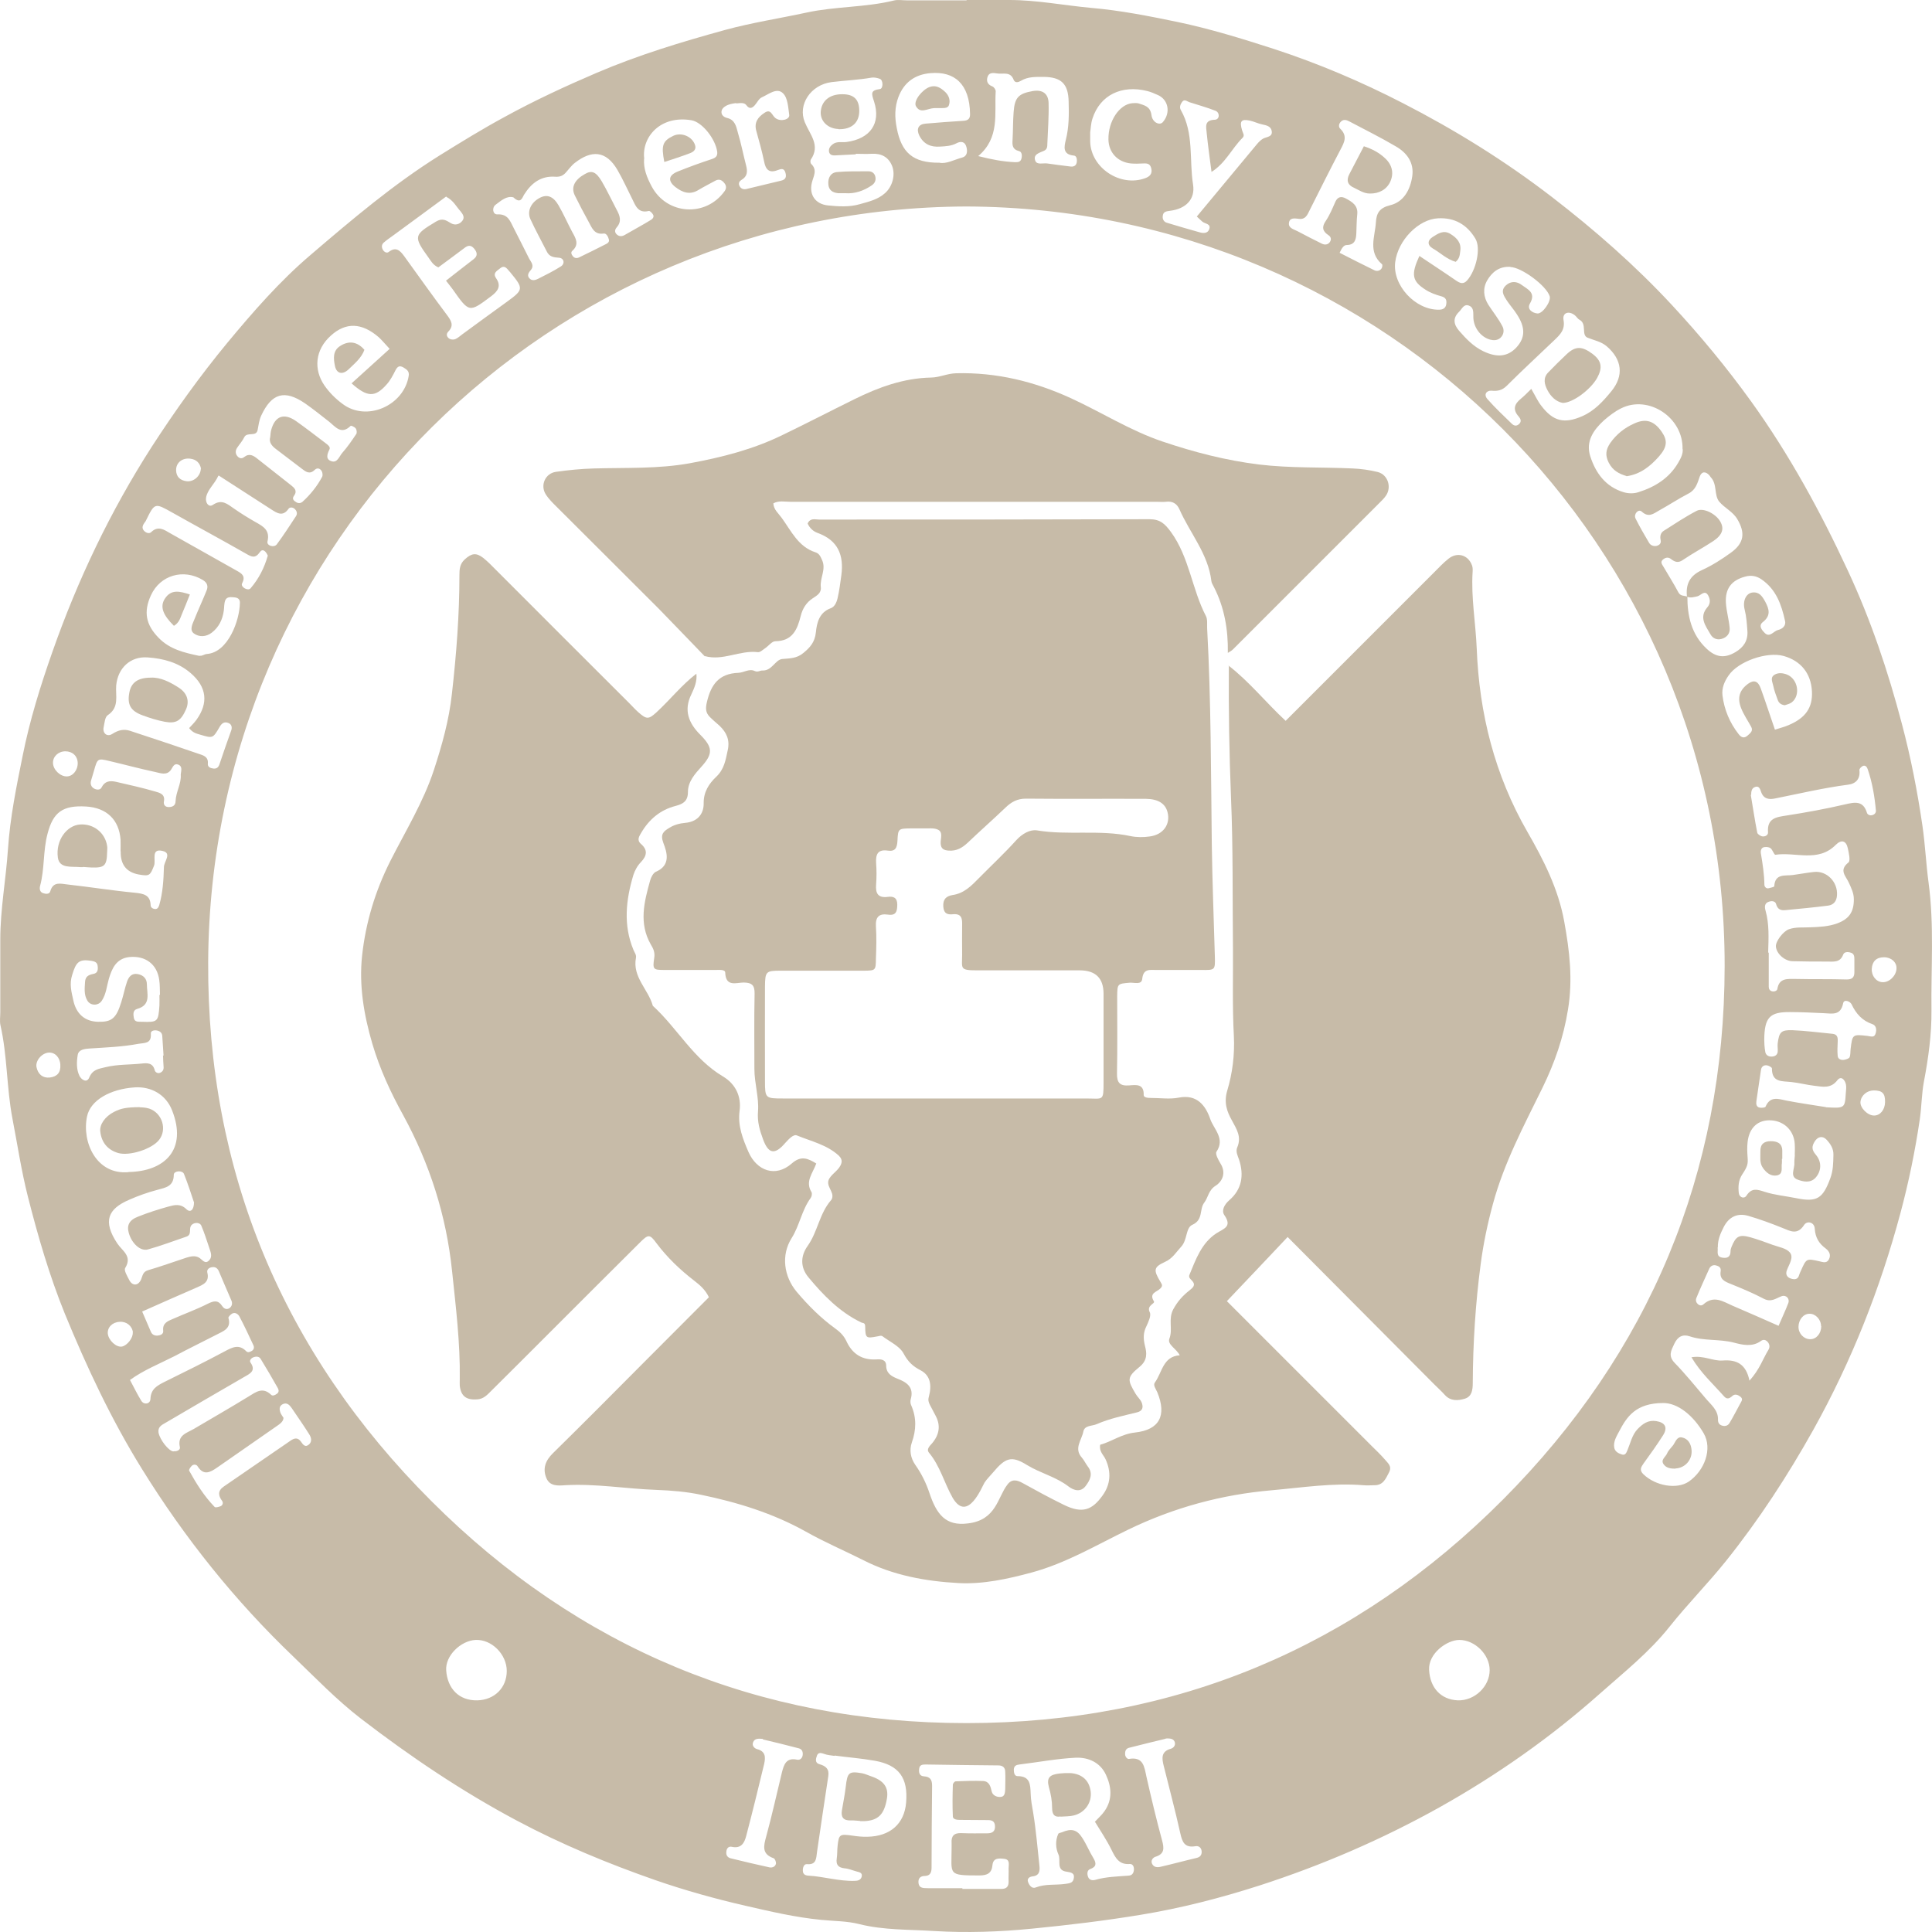 <svg width="40" height="40" viewBox="0 0 40 40" fill="none" xmlns="http://www.w3.org/2000/svg">
<path d="M20.01 0C20.307 0 20.604 0 20.897 0C21.465 0 22.025 0.111 22.589 0.163C23.198 0.215 23.795 0.334 24.385 0.456C25.057 0.597 25.721 0.802 26.374 1.013C27.294 1.314 28.185 1.692 29.042 2.134C30.126 2.69 31.161 3.332 32.13 4.078C33.016 4.761 33.855 5.496 34.616 6.316C35.202 6.947 35.751 7.611 36.256 8.312C37.046 9.41 37.692 10.594 38.26 11.819C38.735 12.839 39.091 13.9 39.377 14.988C39.562 15.685 39.699 16.39 39.803 17.103C39.859 17.489 39.877 17.893 39.929 18.275C40.048 19.159 39.978 20.042 39.989 20.921C39.993 21.411 39.926 21.904 39.833 22.391C39.785 22.647 39.785 22.91 39.748 23.17C39.651 23.827 39.518 24.476 39.347 25.114C38.928 26.68 38.334 28.183 37.544 29.601C37.013 30.55 36.419 31.463 35.736 32.317C35.358 32.788 34.935 33.215 34.564 33.682C34.144 34.209 33.629 34.617 33.139 35.052C32.118 35.961 31.001 36.748 29.803 37.419C28.612 38.083 27.372 38.618 26.077 39.037C25.268 39.297 24.448 39.508 23.61 39.645C22.864 39.768 22.118 39.857 21.365 39.931C20.686 39.998 20.01 40.02 19.342 39.98C18.826 39.946 18.296 39.965 17.784 39.835C17.535 39.772 17.264 39.775 17.005 39.749C16.466 39.697 15.951 39.575 15.431 39.456C14.804 39.312 14.177 39.137 13.568 38.926C12.589 38.584 11.628 38.187 10.707 37.697C9.564 37.089 8.496 36.369 7.472 35.582C6.971 35.196 6.529 34.736 6.073 34.298C4.859 33.137 3.824 31.842 2.941 30.417C2.306 29.393 1.798 28.309 1.341 27.196C1.022 26.409 0.785 25.593 0.577 24.773C0.443 24.246 0.362 23.701 0.258 23.162C0.135 22.52 0.154 21.864 0.009 21.225C-0.009 21.14 0.006 21.047 0.006 20.958C0.006 20.454 0.006 19.953 0.006 19.448C0.006 18.821 0.124 18.201 0.165 17.578C0.21 16.921 0.34 16.283 0.469 15.648C0.614 14.917 0.837 14.201 1.085 13.496C1.609 12.004 2.284 10.587 3.141 9.251C3.624 8.505 4.139 7.785 4.703 7.102C5.238 6.457 5.794 5.818 6.436 5.273C7.286 4.546 8.143 3.818 9.097 3.221C9.539 2.946 9.984 2.672 10.444 2.423C11.064 2.082 11.706 1.785 12.355 1.507C13.216 1.139 14.11 0.868 15.012 0.62C15.569 0.468 16.136 0.382 16.7 0.26C17.298 0.13 17.914 0.156 18.504 0.011C18.589 -0.011 18.682 0.007 18.771 0.007C19.186 0.007 19.598 0.007 20.014 0.007L20.01 0ZM34.935 12.349C34.935 12.758 35.02 13.136 35.332 13.429C35.529 13.615 35.71 13.633 35.933 13.5C36.096 13.403 36.193 13.266 36.178 13.062C36.167 12.917 36.159 12.772 36.122 12.624C36.074 12.438 36.152 12.286 36.278 12.268C36.423 12.249 36.482 12.342 36.545 12.453C36.631 12.613 36.668 12.746 36.497 12.88C36.397 12.958 36.486 13.054 36.538 13.106C36.642 13.207 36.72 13.066 36.812 13.043C36.894 13.025 36.983 12.962 36.957 12.854C36.883 12.516 36.772 12.201 36.467 11.993C36.364 11.923 36.252 11.904 36.133 11.938C35.851 12.012 35.714 12.186 35.733 12.483C35.744 12.657 35.796 12.828 35.811 13.002C35.822 13.117 35.751 13.199 35.64 13.229C35.543 13.255 35.458 13.214 35.413 13.132C35.313 12.958 35.169 12.78 35.35 12.572C35.421 12.49 35.406 12.398 35.365 12.327C35.295 12.205 35.217 12.327 35.143 12.346C35.072 12.361 35.002 12.386 34.927 12.353C34.898 12.097 34.983 11.919 35.235 11.804C35.447 11.707 35.651 11.578 35.84 11.44C36.111 11.243 36.137 11.032 35.97 10.75C35.877 10.591 35.703 10.516 35.595 10.386C35.484 10.253 35.558 10.023 35.417 9.878C35.406 9.867 35.402 9.852 35.391 9.841C35.313 9.756 35.232 9.756 35.191 9.867C35.143 10.004 35.109 10.142 34.957 10.219C34.749 10.327 34.553 10.457 34.345 10.572C34.233 10.635 34.133 10.724 33.989 10.591C33.922 10.531 33.818 10.642 33.862 10.735C33.948 10.906 34.044 11.073 34.141 11.236C34.17 11.288 34.23 11.314 34.293 11.303C34.356 11.288 34.397 11.251 34.382 11.181C34.363 11.102 34.382 11.028 34.449 10.988C34.671 10.847 34.894 10.698 35.128 10.576C35.265 10.505 35.521 10.635 35.614 10.794C35.703 10.943 35.662 11.073 35.477 11.199C35.269 11.336 35.046 11.455 34.838 11.596C34.746 11.659 34.679 11.637 34.601 11.578C34.553 11.537 34.497 11.533 34.438 11.578C34.367 11.63 34.408 11.681 34.438 11.73C34.541 11.908 34.653 12.082 34.749 12.264C34.794 12.349 34.872 12.327 34.935 12.353V12.349ZM20.006 4.275C11.394 4.308 4.355 11.203 4.31 19.916C4.288 24.25 5.854 28.005 8.93 31.077C11.98 34.128 15.713 35.675 20.01 35.675C24.326 35.675 28.062 34.113 31.12 31.044C34.152 27.997 35.703 24.287 35.707 20.001C35.714 11.296 28.69 4.308 20.01 4.275H20.006ZM22.667 37.72C22.734 37.645 22.816 37.575 22.871 37.493C23.038 37.252 23.012 36.992 22.897 36.744C22.778 36.488 22.534 36.384 22.281 36.391C21.888 36.41 21.498 36.484 21.105 36.532C21.042 36.54 20.994 36.558 20.99 36.636C20.99 36.699 21.001 36.773 21.068 36.773C21.331 36.773 21.331 36.948 21.339 37.137C21.342 37.267 21.368 37.397 21.391 37.53C21.45 37.894 21.48 38.258 21.52 38.625C21.532 38.736 21.52 38.833 21.38 38.848C21.316 38.855 21.261 38.892 21.283 38.959C21.305 39.026 21.361 39.111 21.443 39.078C21.643 39 21.851 39.033 22.055 39.004C22.129 38.992 22.207 38.992 22.229 38.903C22.259 38.781 22.181 38.766 22.081 38.751C21.858 38.722 21.97 38.514 21.914 38.395C21.855 38.265 21.847 38.109 21.91 37.968C21.918 37.95 21.962 37.946 21.988 37.935C22.177 37.853 22.296 37.876 22.404 38.046C22.493 38.18 22.552 38.332 22.637 38.469C22.704 38.581 22.701 38.651 22.567 38.699C22.508 38.722 22.504 38.796 22.526 38.855C22.548 38.922 22.611 38.937 22.671 38.922C22.901 38.855 23.135 38.851 23.368 38.833C23.439 38.829 23.469 38.781 23.476 38.718C23.483 38.655 23.457 38.588 23.391 38.592C23.168 38.61 23.094 38.465 23.012 38.298C22.916 38.102 22.793 37.92 22.678 37.731L22.667 37.72ZM10.63 4.086C10.489 4.048 10.373 4.156 10.262 4.238C10.181 4.297 10.199 4.442 10.296 4.438C10.522 4.427 10.563 4.583 10.637 4.724C10.745 4.932 10.848 5.143 10.956 5.355C10.997 5.429 11.067 5.499 10.989 5.592C10.938 5.651 10.9 5.715 10.978 5.778C11.03 5.818 11.093 5.796 11.145 5.77C11.301 5.692 11.461 5.611 11.609 5.518C11.702 5.462 11.68 5.343 11.572 5.336C11.457 5.329 11.372 5.314 11.32 5.206C11.208 4.984 11.086 4.765 10.982 4.538C10.908 4.379 10.989 4.197 11.168 4.1C11.323 4.015 11.453 4.06 11.565 4.253C11.668 4.431 11.75 4.62 11.847 4.802C11.921 4.935 11.999 5.061 11.847 5.195C11.813 5.225 11.832 5.273 11.865 5.31C11.902 5.351 11.95 5.347 11.984 5.332C12.169 5.243 12.355 5.151 12.537 5.058C12.578 5.039 12.618 5.013 12.607 4.961C12.592 4.902 12.555 4.828 12.5 4.835C12.303 4.865 12.255 4.716 12.188 4.594C12.088 4.412 11.991 4.23 11.902 4.048C11.817 3.878 11.895 3.722 12.11 3.603C12.251 3.521 12.34 3.555 12.459 3.755C12.57 3.945 12.663 4.145 12.767 4.342C12.834 4.464 12.878 4.583 12.767 4.709C12.726 4.757 12.719 4.813 12.778 4.861C12.83 4.902 12.886 4.894 12.941 4.861C13.119 4.757 13.301 4.661 13.476 4.553C13.509 4.535 13.55 4.49 13.52 4.442C13.502 4.408 13.453 4.36 13.431 4.368C13.208 4.423 13.156 4.253 13.086 4.112C12.986 3.915 12.897 3.714 12.785 3.521C12.544 3.106 12.24 3.11 11.906 3.369C11.835 3.421 11.784 3.496 11.724 3.562C11.665 3.633 11.598 3.666 11.498 3.659C11.201 3.637 11.001 3.789 10.848 4.034C10.815 4.089 10.782 4.227 10.637 4.093L10.63 4.086ZM36.62 19.723C36.62 19.96 36.62 20.198 36.62 20.431C36.62 20.476 36.642 20.513 36.69 20.524C36.742 20.535 36.794 20.509 36.798 20.476C36.835 20.246 37.005 20.268 37.169 20.268C37.525 20.276 37.877 20.268 38.234 20.279C38.345 20.279 38.393 20.238 38.393 20.127C38.393 20.038 38.393 19.949 38.393 19.86C38.393 19.8 38.386 19.741 38.315 19.723C38.256 19.704 38.182 19.704 38.16 19.767C38.096 19.934 37.959 19.908 37.829 19.908C37.592 19.908 37.354 19.908 37.12 19.901C36.95 19.901 36.779 19.745 36.768 19.596C36.761 19.489 36.916 19.285 37.035 19.24C37.18 19.188 37.328 19.207 37.473 19.199C37.666 19.192 37.855 19.184 38.037 19.118C38.286 19.025 38.382 18.88 38.382 18.62C38.382 18.494 38.33 18.39 38.282 18.283C38.219 18.138 38.063 18.019 38.271 17.856C38.315 17.819 38.278 17.659 38.256 17.559C38.222 17.403 38.122 17.377 38.007 17.492C37.64 17.863 37.172 17.633 36.757 17.697C36.731 17.697 36.701 17.6 36.66 17.563C36.634 17.541 36.582 17.533 36.542 17.537C36.464 17.541 36.449 17.608 36.456 17.663C36.493 17.882 36.527 18.097 36.53 18.32C36.53 18.353 36.564 18.405 36.62 18.39C36.66 18.379 36.734 18.364 36.734 18.35C36.749 18.079 36.957 18.138 37.12 18.116C37.265 18.097 37.41 18.068 37.555 18.053C37.822 18.023 38.052 18.261 38.033 18.535C38.026 18.658 37.963 18.735 37.848 18.75C37.555 18.788 37.261 18.814 36.968 18.843C36.872 18.854 36.801 18.828 36.772 18.717C36.757 18.658 36.686 18.646 36.623 18.669C36.527 18.698 36.534 18.784 36.553 18.851C36.634 19.136 36.616 19.429 36.608 19.723H36.62ZM27.732 5.232C27.988 5.362 28.218 5.481 28.456 5.596C28.512 5.622 28.575 5.607 28.608 5.551C28.619 5.529 28.627 5.481 28.612 5.47C28.319 5.217 28.467 4.902 28.486 4.609C28.497 4.412 28.56 4.304 28.782 4.249C29.061 4.182 29.198 3.93 29.239 3.651C29.28 3.369 29.131 3.165 28.901 3.032C28.586 2.846 28.256 2.683 27.933 2.512C27.884 2.486 27.821 2.464 27.769 2.512C27.717 2.557 27.706 2.627 27.751 2.668C27.903 2.816 27.832 2.95 27.751 3.102C27.532 3.518 27.324 3.937 27.113 4.356C27.068 4.449 27.027 4.549 26.894 4.531C26.805 4.52 26.697 4.501 26.686 4.62C26.675 4.724 26.786 4.746 26.864 4.787C27.035 4.876 27.202 4.965 27.372 5.047C27.428 5.073 27.491 5.069 27.532 5.013C27.573 4.954 27.554 4.898 27.498 4.865C27.376 4.783 27.365 4.694 27.45 4.572C27.532 4.449 27.588 4.312 27.647 4.178C27.695 4.071 27.773 4.06 27.862 4.108C27.992 4.178 28.122 4.253 28.1 4.442C28.085 4.575 28.088 4.709 28.081 4.839C28.074 4.965 28.048 5.069 27.884 5.073C27.825 5.073 27.784 5.128 27.736 5.232H27.732ZM17.721 3.195C17.565 3.202 17.431 3.21 17.298 3.217C17.235 3.221 17.179 3.21 17.164 3.143C17.153 3.08 17.186 3.028 17.235 2.991C17.324 2.917 17.435 2.954 17.531 2.939C18.014 2.872 18.244 2.557 18.096 2.1C18.04 1.933 18.021 1.87 18.218 1.844C18.288 1.833 18.288 1.662 18.218 1.633C18.166 1.614 18.103 1.599 18.047 1.607C17.773 1.655 17.491 1.666 17.216 1.7C16.786 1.755 16.511 2.167 16.663 2.531C16.767 2.787 16.993 3.006 16.786 3.306C16.774 3.325 16.778 3.377 16.793 3.392C16.93 3.521 16.841 3.648 16.808 3.785C16.748 4.037 16.886 4.227 17.142 4.253C17.361 4.275 17.587 4.29 17.802 4.227C17.984 4.175 18.173 4.134 18.322 4C18.474 3.867 18.544 3.625 18.47 3.436C18.396 3.251 18.248 3.173 18.047 3.184C17.928 3.191 17.81 3.184 17.717 3.184L17.721 3.195ZM19.925 39.096C19.925 39.096 19.925 39.104 19.925 39.108C20.177 39.108 20.43 39.108 20.678 39.108C20.693 39.108 20.708 39.108 20.723 39.108C20.83 39.111 20.886 39.067 20.882 38.952C20.878 38.863 20.886 38.773 20.882 38.684C20.882 38.603 20.919 38.495 20.782 38.484C20.678 38.473 20.563 38.465 20.548 38.614C20.533 38.785 20.437 38.829 20.277 38.829C19.61 38.829 19.702 38.818 19.702 38.25C19.702 38.221 19.702 38.191 19.702 38.161C19.691 38.013 19.75 37.946 19.906 37.953C20.084 37.961 20.263 37.957 20.441 37.957C20.541 37.957 20.608 37.92 20.6 37.801C20.593 37.701 20.53 37.683 20.452 37.683C20.259 37.683 20.066 37.679 19.873 37.679C19.81 37.679 19.732 37.668 19.728 37.612C19.717 37.389 19.721 37.17 19.728 36.948C19.728 36.926 19.762 36.885 19.78 36.881C19.969 36.874 20.162 36.866 20.355 36.874C20.482 36.881 20.508 36.985 20.533 37.093C20.552 37.17 20.634 37.208 20.708 37.204C20.804 37.204 20.808 37.115 20.812 37.041C20.812 36.922 20.819 36.803 20.812 36.684C20.812 36.599 20.764 36.551 20.671 36.551C20.166 36.547 19.665 36.54 19.16 36.532C19.097 36.532 19.042 36.54 19.031 36.614C19.02 36.692 19.031 36.77 19.127 36.777C19.257 36.785 19.298 36.844 19.298 36.974C19.29 37.538 19.29 38.098 19.287 38.662C19.287 38.762 19.264 38.837 19.146 38.84C19.057 38.84 19.008 38.889 19.016 38.978C19.027 39.104 19.127 39.089 19.216 39.093C19.454 39.093 19.691 39.093 19.925 39.093V39.096ZM17.279 36.343C17.279 36.343 17.279 36.35 17.279 36.354C17.209 36.343 17.131 36.339 17.064 36.313C17.001 36.291 16.945 36.276 16.916 36.343C16.89 36.41 16.867 36.499 16.964 36.525C17.097 36.562 17.172 36.625 17.149 36.773C17.071 37.297 16.99 37.816 16.916 38.339C16.897 38.473 16.908 38.614 16.704 38.595C16.645 38.592 16.619 38.666 16.622 38.729C16.622 38.8 16.667 38.829 16.734 38.833C17.056 38.851 17.372 38.952 17.698 38.941C17.762 38.941 17.821 38.922 17.839 38.859C17.862 38.777 17.799 38.762 17.739 38.748C17.654 38.725 17.572 38.688 17.483 38.681C17.353 38.666 17.305 38.606 17.324 38.477C17.338 38.388 17.331 38.298 17.342 38.213C17.368 37.976 17.387 37.968 17.65 38.005C17.75 38.02 17.854 38.031 17.958 38.028C18.429 38.02 18.723 37.761 18.76 37.323C18.804 36.807 18.611 36.543 18.11 36.454C17.836 36.406 17.557 36.384 17.279 36.347V36.343ZM3.917 15.073C3.969 15.017 4.021 14.965 4.065 14.906C4.321 14.553 4.28 14.223 3.95 13.938C3.694 13.715 3.379 13.633 3.056 13.611C2.7 13.585 2.44 13.83 2.406 14.19C2.388 14.405 2.477 14.643 2.232 14.806C2.173 14.843 2.165 14.965 2.147 15.051C2.117 15.177 2.214 15.266 2.325 15.195C2.451 15.114 2.566 15.088 2.696 15.132C3.171 15.288 3.642 15.444 4.113 15.607C4.202 15.637 4.317 15.663 4.303 15.808C4.295 15.882 4.358 15.904 4.418 15.912C4.484 15.919 4.522 15.889 4.544 15.823C4.622 15.585 4.707 15.351 4.789 15.118C4.811 15.051 4.789 14.991 4.729 14.969C4.655 14.939 4.6 14.962 4.551 15.043C4.407 15.292 4.407 15.288 4.143 15.21C4.073 15.188 3.998 15.177 3.92 15.08L3.917 15.073ZM9.245 4.063C8.889 4.327 8.522 4.594 8.154 4.865C8.084 4.917 8.01 4.965 7.943 5.024C7.895 5.069 7.898 5.128 7.935 5.184C7.965 5.225 8.013 5.243 8.047 5.217C8.199 5.099 8.284 5.188 8.37 5.306C8.663 5.711 8.952 6.119 9.253 6.52C9.342 6.639 9.405 6.739 9.282 6.865C9.227 6.921 9.253 6.98 9.305 7.013C9.334 7.032 9.394 7.036 9.427 7.021C9.479 6.998 9.524 6.958 9.572 6.921C9.88 6.694 10.192 6.468 10.5 6.245C10.841 5.997 10.841 5.974 10.566 5.64C10.555 5.629 10.548 5.618 10.537 5.607C10.489 5.551 10.44 5.484 10.355 5.555C10.288 5.611 10.195 5.651 10.273 5.763C10.381 5.922 10.31 6.026 10.173 6.13C9.713 6.475 9.717 6.479 9.372 5.989C9.331 5.933 9.286 5.878 9.234 5.811C9.435 5.655 9.62 5.507 9.806 5.366C9.898 5.295 9.88 5.221 9.813 5.143C9.754 5.076 9.698 5.073 9.624 5.128C9.438 5.269 9.249 5.407 9.075 5.536C8.96 5.484 8.923 5.403 8.871 5.332C8.555 4.894 8.566 4.865 9.023 4.59C9.156 4.509 9.231 4.557 9.334 4.62C9.42 4.672 9.513 4.646 9.572 4.572C9.628 4.501 9.583 4.434 9.535 4.375C9.446 4.278 9.39 4.152 9.238 4.074L9.245 4.063ZM31.706 8.056C31.792 8.204 31.84 8.312 31.911 8.401C32.156 8.724 32.386 8.78 32.76 8.616C33.013 8.505 33.191 8.308 33.361 8.101C33.625 7.778 33.584 7.444 33.265 7.169C33.146 7.069 33.005 7.047 32.868 6.991C32.731 6.935 32.864 6.705 32.701 6.62C32.664 6.601 32.642 6.557 32.605 6.527C32.478 6.427 32.345 6.475 32.371 6.624C32.408 6.828 32.3 6.928 32.185 7.039C31.855 7.355 31.517 7.666 31.194 7.989C31.098 8.082 31.009 8.101 30.879 8.089C30.775 8.082 30.712 8.171 30.797 8.264C30.953 8.442 31.128 8.605 31.295 8.768C31.335 8.809 31.391 8.835 31.45 8.78C31.51 8.724 31.48 8.668 31.443 8.624C31.309 8.475 31.358 8.36 31.491 8.253C31.558 8.197 31.621 8.134 31.706 8.049V8.056ZM2.496 17.626C2.496 17.563 2.499 17.474 2.496 17.385C2.466 16.973 2.21 16.724 1.783 16.698C1.297 16.669 1.1 16.817 0.985 17.259C0.889 17.615 0.926 17.99 0.829 18.346C0.815 18.405 0.826 18.468 0.889 18.491C0.944 18.509 1.022 18.52 1.041 18.453C1.1 18.242 1.26 18.298 1.397 18.312C1.865 18.364 2.329 18.439 2.792 18.483C2.974 18.502 3.112 18.528 3.119 18.743C3.119 18.788 3.163 18.817 3.212 18.821C3.264 18.821 3.282 18.784 3.297 18.739C3.371 18.483 3.386 18.22 3.394 17.953C3.394 17.837 3.564 17.667 3.371 17.619C3.115 17.555 3.234 17.812 3.189 17.923C3.108 18.127 3.097 18.145 2.87 18.105C2.616 18.058 2.492 17.898 2.499 17.626H2.496ZM20.255 3.232C20.533 3.303 20.771 3.347 21.016 3.358C21.079 3.358 21.131 3.355 21.149 3.28C21.164 3.217 21.157 3.143 21.098 3.128C20.96 3.095 20.956 3.006 20.964 2.894C20.975 2.701 20.971 2.508 20.986 2.319C21.008 2.019 21.086 1.937 21.383 1.885C21.58 1.852 21.706 1.933 21.71 2.137C21.717 2.419 21.695 2.698 21.684 2.98C21.684 3.039 21.68 3.095 21.61 3.124C21.52 3.165 21.383 3.195 21.435 3.329C21.468 3.418 21.595 3.373 21.68 3.384C21.84 3.406 21.999 3.429 22.159 3.447C22.218 3.455 22.277 3.44 22.292 3.366C22.303 3.303 22.292 3.225 22.233 3.221C21.995 3.199 22.033 3.035 22.066 2.898C22.133 2.635 22.133 2.371 22.125 2.104C22.118 1.733 21.97 1.596 21.61 1.592C21.446 1.592 21.283 1.584 21.135 1.674C21.086 1.703 21.016 1.725 20.986 1.651C20.919 1.473 20.767 1.54 20.648 1.521C20.578 1.51 20.485 1.495 20.452 1.577C20.415 1.666 20.437 1.748 20.545 1.789C20.578 1.8 20.615 1.855 20.615 1.889C20.585 2.349 20.708 2.85 20.248 3.236L20.255 3.232ZM5.594 9.054C5.601 8.999 5.601 8.954 5.613 8.909C5.69 8.613 5.88 8.542 6.132 8.72C6.336 8.865 6.533 9.017 6.733 9.169C6.778 9.203 6.848 9.251 6.822 9.303C6.77 9.407 6.737 9.514 6.87 9.551C6.986 9.585 7.026 9.444 7.086 9.377C7.193 9.255 7.286 9.121 7.375 8.987C7.394 8.961 7.386 8.898 7.364 8.869C7.342 8.839 7.268 8.806 7.26 8.817C7.063 9.01 6.945 8.835 6.811 8.728C6.648 8.601 6.488 8.472 6.318 8.353C5.891 8.06 5.624 8.141 5.408 8.605C5.364 8.702 5.353 8.802 5.334 8.902C5.305 9.054 5.115 8.932 5.056 9.054C5.019 9.132 4.956 9.199 4.908 9.273C4.874 9.325 4.87 9.384 4.908 9.436C4.948 9.488 5 9.507 5.056 9.462C5.164 9.377 5.249 9.433 5.331 9.499C5.564 9.681 5.794 9.863 6.024 10.045C6.095 10.101 6.162 10.16 6.088 10.264C6.039 10.327 6.08 10.368 6.139 10.401C6.184 10.427 6.232 10.416 6.262 10.39C6.425 10.242 6.566 10.067 6.67 9.871C6.685 9.841 6.678 9.782 6.659 9.752C6.626 9.696 6.566 9.678 6.514 9.73C6.41 9.83 6.329 9.767 6.243 9.7C6.069 9.566 5.891 9.433 5.716 9.299C5.627 9.232 5.564 9.158 5.594 9.05V9.054ZM4.013 24.884C3.958 24.721 3.891 24.509 3.809 24.305C3.776 24.224 3.601 24.239 3.598 24.32C3.598 24.565 3.431 24.587 3.253 24.636C3.056 24.688 2.859 24.758 2.674 24.84C2.236 25.029 2.121 25.281 2.429 25.745C2.533 25.901 2.744 26.005 2.592 26.253C2.562 26.302 2.633 26.417 2.674 26.498C2.737 26.628 2.863 26.628 2.922 26.487C2.956 26.406 2.956 26.331 3.067 26.298C3.334 26.22 3.598 26.124 3.861 26.038C3.946 26.012 4.039 25.99 4.121 26.038C4.191 26.079 4.247 26.19 4.336 26.087C4.403 26.012 4.358 25.916 4.332 25.834C4.28 25.682 4.232 25.526 4.169 25.378C4.136 25.296 3.995 25.303 3.95 25.385C3.913 25.456 3.972 25.567 3.857 25.604C3.594 25.693 3.334 25.793 3.063 25.868C2.904 25.912 2.726 25.741 2.666 25.526C2.622 25.37 2.674 25.259 2.859 25.189C3.063 25.107 3.275 25.04 3.486 24.981C3.609 24.947 3.735 24.914 3.857 25.033C3.939 25.114 4.017 25.055 4.017 24.888L4.013 24.884ZM24.782 4.479C25.198 3.978 25.613 3.481 26.025 2.983C26.062 2.939 26.107 2.894 26.155 2.868C26.229 2.831 26.348 2.835 26.33 2.716C26.315 2.612 26.218 2.594 26.129 2.575C26.044 2.557 25.962 2.516 25.877 2.497C25.699 2.46 25.658 2.505 25.717 2.701C25.732 2.757 25.777 2.802 25.725 2.854C25.502 3.076 25.372 3.38 25.083 3.559C25.046 3.273 25.009 3.013 24.983 2.75C24.971 2.623 24.931 2.486 25.153 2.479C25.253 2.475 25.261 2.33 25.164 2.293C24.986 2.223 24.805 2.174 24.623 2.115C24.571 2.097 24.519 2.041 24.471 2.115C24.437 2.163 24.415 2.223 24.448 2.278C24.723 2.761 24.619 3.306 24.701 3.822C24.749 4.126 24.552 4.323 24.226 4.364C24.144 4.375 24.081 4.382 24.073 4.475C24.066 4.538 24.096 4.594 24.159 4.612C24.381 4.679 24.608 4.746 24.834 4.809C24.908 4.831 24.997 4.835 25.031 4.757C25.087 4.627 24.945 4.638 24.89 4.586C24.856 4.557 24.827 4.527 24.779 4.483L24.782 4.479ZM34.835 9.299C34.853 8.646 34.133 8.171 33.566 8.453C33.436 8.516 33.317 8.609 33.206 8.705C32.99 8.902 32.827 9.14 32.924 9.444C33.035 9.793 33.243 10.078 33.614 10.19C33.707 10.219 33.825 10.223 33.922 10.19C34.267 10.082 34.564 9.897 34.749 9.574C34.801 9.485 34.849 9.392 34.838 9.292L34.835 9.299ZM19.45 3.369C19.595 3.399 19.754 3.306 19.921 3.262C20.018 3.236 20.036 3.147 20.01 3.047C19.977 2.92 19.884 2.924 19.806 2.965C19.695 3.024 19.58 3.028 19.465 3.035C19.268 3.05 19.12 2.983 19.031 2.802C18.968 2.668 19.016 2.572 19.16 2.56C19.424 2.538 19.687 2.516 19.951 2.501C20.04 2.494 20.084 2.46 20.084 2.367C20.077 1.729 19.754 1.473 19.268 1.514C18.942 1.54 18.715 1.707 18.6 2.011C18.522 2.219 18.522 2.431 18.567 2.653C18.663 3.158 18.901 3.373 19.446 3.369H19.45ZM37.158 23.916C37.158 23.886 37.165 23.782 37.158 23.678C37.139 23.407 36.942 23.214 36.675 23.196C36.401 23.177 36.215 23.344 36.182 23.645C36.17 23.749 36.174 23.853 36.182 23.956C36.193 24.098 36.182 24.149 36.07 24.317C35.992 24.435 35.985 24.569 36 24.702C36.011 24.791 36.111 24.829 36.159 24.754C36.267 24.587 36.382 24.625 36.538 24.676C36.746 24.743 36.968 24.762 37.184 24.806C37.618 24.895 37.74 24.817 37.896 24.391C37.955 24.231 37.955 24.075 37.959 23.912C37.963 23.782 37.9 23.686 37.818 23.597C37.736 23.508 37.633 23.53 37.569 23.637C37.51 23.734 37.506 23.804 37.595 23.908C37.725 24.06 37.707 24.25 37.592 24.38C37.484 24.502 37.332 24.465 37.221 24.424C37.046 24.361 37.161 24.198 37.15 24.075C37.15 24.046 37.15 24.016 37.161 23.912L37.158 23.916ZM36.738 15.11C36.861 15.069 36.946 15.051 37.028 15.014C37.384 14.865 37.532 14.65 37.514 14.312C37.495 13.941 37.284 13.681 36.928 13.581C36.582 13.485 35.985 13.693 35.788 13.986C35.703 14.108 35.644 14.245 35.662 14.398C35.699 14.694 35.811 14.962 35.996 15.199C36.048 15.266 36.107 15.296 36.182 15.229C36.234 15.181 36.304 15.136 36.256 15.047C36.185 14.917 36.1 14.795 36.048 14.661C35.963 14.446 36.015 14.286 36.193 14.156C36.312 14.071 36.397 14.097 36.453 14.249C36.553 14.524 36.642 14.802 36.749 15.11H36.738ZM4.136 13.574C4.18 13.589 4.228 13.544 4.284 13.54C4.722 13.507 4.963 12.847 4.967 12.476C4.967 12.401 4.919 12.375 4.856 12.368C4.781 12.361 4.696 12.349 4.663 12.431C4.637 12.498 4.644 12.576 4.633 12.646C4.607 12.828 4.533 12.984 4.384 13.099C4.266 13.188 4.125 13.195 4.013 13.114C3.92 13.043 3.984 12.921 4.021 12.832C4.102 12.628 4.195 12.431 4.277 12.227C4.314 12.138 4.292 12.064 4.199 12.008C3.798 11.767 3.316 11.908 3.126 12.323C2.967 12.668 3.019 12.936 3.286 13.207C3.516 13.444 3.813 13.514 4.136 13.581V13.574ZM2.663 24.265C3.405 24.253 3.887 23.804 3.561 22.984C3.434 22.665 3.134 22.491 2.789 22.513C2.28 22.547 1.872 22.78 1.802 23.114C1.69 23.648 1.998 24.328 2.659 24.268L2.663 24.265ZM13.335 3.288C13.32 3.492 13.394 3.677 13.494 3.863C13.81 4.449 14.611 4.501 15.001 3.959C15.041 3.904 15.041 3.848 15.001 3.796C14.953 3.733 14.893 3.696 14.812 3.74C14.696 3.804 14.578 3.863 14.466 3.93C14.284 4.045 14.129 3.985 13.98 3.87C13.824 3.744 13.839 3.629 14.032 3.551C14.262 3.458 14.496 3.373 14.733 3.295C14.815 3.269 14.86 3.232 14.849 3.143C14.815 2.883 14.544 2.531 14.318 2.49C13.665 2.379 13.283 2.846 13.338 3.284L13.335 3.288ZM29.387 5.299C29.658 5.481 29.903 5.64 30.144 5.807C30.226 5.863 30.296 5.893 30.374 5.807C30.56 5.6 30.668 5.139 30.545 4.939C30.374 4.653 30.118 4.501 29.773 4.52C29.372 4.538 28.942 4.972 28.886 5.429C28.827 5.904 29.302 6.42 29.792 6.412C29.873 6.412 29.933 6.382 29.944 6.293C29.955 6.208 29.933 6.16 29.84 6.134C29.729 6.104 29.614 6.063 29.517 6C29.235 5.822 29.209 5.685 29.387 5.299ZM34.438 29.048C33.866 29.048 33.681 29.333 33.521 29.638C33.469 29.738 33.399 29.846 33.421 29.972C33.436 30.053 33.506 30.09 33.577 30.113C33.647 30.135 33.669 30.087 33.695 30.024C33.758 29.875 33.788 29.712 33.903 29.589C34.011 29.478 34.122 29.396 34.289 29.422C34.478 29.452 34.534 29.556 34.43 29.719C34.304 29.916 34.167 30.109 34.029 30.298C33.974 30.376 33.937 30.439 34.026 30.524C34.278 30.766 34.716 30.84 34.961 30.677C35.295 30.447 35.458 29.994 35.273 29.675C35.057 29.304 34.738 29.048 34.438 29.048ZM8.069 7.225C7.958 7.106 7.902 7.036 7.839 6.98C7.49 6.679 7.16 6.668 6.852 6.947C6.522 7.24 6.488 7.648 6.718 7.982C6.819 8.127 6.948 8.256 7.089 8.36C7.583 8.739 8.362 8.405 8.462 7.781C8.477 7.689 8.425 7.652 8.358 7.611C8.277 7.562 8.232 7.581 8.188 7.666C8.136 7.77 8.08 7.878 8.002 7.963C7.765 8.23 7.605 8.227 7.279 7.937C7.531 7.707 7.783 7.481 8.069 7.221V7.225ZM36.219 28.587C36.434 28.35 36.497 28.135 36.612 27.949C36.645 27.897 36.642 27.838 36.601 27.786C36.556 27.738 36.512 27.723 36.453 27.767C36.274 27.894 36.067 27.842 35.896 27.797C35.592 27.719 35.28 27.767 34.983 27.667C34.842 27.619 34.734 27.671 34.664 27.823C34.597 27.964 34.534 28.072 34.671 28.216C34.898 28.45 35.102 28.703 35.313 28.951C35.425 29.085 35.577 29.196 35.569 29.396C35.569 29.467 35.603 29.504 35.666 29.519C35.733 29.534 35.785 29.508 35.814 29.452C35.889 29.326 35.955 29.196 36.026 29.066C36.052 29.014 36.1 28.966 36.029 28.914C35.981 28.877 35.918 28.855 35.87 28.899C35.807 28.955 35.755 28.981 35.692 28.907C35.465 28.651 35.209 28.421 35.02 28.101C35.273 28.057 35.462 28.183 35.666 28.168C35.948 28.146 36.152 28.235 36.222 28.591L36.219 28.587ZM31.272 5.525C31.035 5.51 30.886 5.64 30.79 5.807C30.697 5.967 30.712 6.149 30.816 6.312C30.912 6.46 31.024 6.598 31.105 6.754C31.146 6.828 31.139 6.928 31.061 6.998C30.998 7.05 30.924 7.05 30.853 7.032C30.656 6.98 30.497 6.772 30.504 6.546C30.504 6.446 30.504 6.36 30.411 6.327C30.304 6.286 30.267 6.401 30.207 6.457C30.074 6.587 30.096 6.716 30.207 6.846C30.352 7.013 30.504 7.173 30.712 7.273C30.998 7.41 31.22 7.384 31.398 7.191C31.58 6.991 31.584 6.78 31.406 6.509C31.343 6.408 31.261 6.319 31.198 6.223C31.135 6.123 31.057 6.019 31.18 5.907C31.284 5.811 31.41 5.826 31.506 5.9C31.625 5.989 31.807 6.056 31.677 6.282C31.606 6.401 31.725 6.479 31.829 6.49C31.94 6.501 32.118 6.234 32.085 6.134C32.014 5.911 31.499 5.533 31.272 5.529V5.525ZM3.301 20.598C3.301 20.598 3.308 20.598 3.312 20.598C3.308 20.494 3.312 20.39 3.297 20.29C3.253 19.96 3.008 19.782 2.677 19.815C2.403 19.845 2.317 20.056 2.254 20.264C2.21 20.416 2.199 20.584 2.106 20.721C2.035 20.828 1.872 20.825 1.809 20.717C1.735 20.595 1.753 20.461 1.761 20.327C1.768 20.216 1.835 20.183 1.931 20.164C2.028 20.149 2.032 20.068 2.021 19.994C2.013 19.923 1.957 19.904 1.894 19.893C1.631 19.852 1.575 19.919 1.494 20.186C1.434 20.372 1.479 20.535 1.516 20.702C1.575 20.995 1.761 21.148 2.028 21.155C2.314 21.162 2.406 21.084 2.51 20.75C2.555 20.61 2.581 20.468 2.629 20.327C2.663 20.227 2.726 20.142 2.855 20.168C2.974 20.19 3.041 20.268 3.041 20.379C3.041 20.572 3.134 20.806 2.841 20.888C2.748 20.914 2.759 21.003 2.77 21.07C2.785 21.17 2.87 21.151 2.941 21.155C3.264 21.166 3.278 21.155 3.301 20.817C3.304 20.743 3.301 20.669 3.301 20.595V20.598ZM15.795 36.002C15.702 35.994 15.62 35.99 15.591 36.076C15.565 36.143 15.62 36.198 15.672 36.213C15.854 36.258 15.851 36.384 15.821 36.521C15.702 37.018 15.58 37.512 15.45 38.009C15.413 38.154 15.346 38.28 15.149 38.236C15.082 38.221 15.041 38.273 15.038 38.339C15.03 38.402 15.056 38.454 15.123 38.473C15.394 38.54 15.661 38.603 15.932 38.662C15.992 38.673 16.055 38.647 16.066 38.581C16.069 38.547 16.043 38.48 16.017 38.473C15.765 38.384 15.81 38.217 15.865 38.017C15.984 37.582 16.081 37.137 16.188 36.699C16.229 36.54 16.273 36.384 16.5 36.432C16.563 36.447 16.611 36.402 16.619 36.336C16.626 36.273 16.608 36.217 16.541 36.198C16.288 36.132 16.032 36.068 15.795 36.013V36.002ZM24.137 35.998C23.91 36.053 23.643 36.117 23.372 36.187C23.305 36.206 23.291 36.261 23.294 36.324C23.298 36.376 23.339 36.421 23.372 36.417C23.676 36.365 23.691 36.581 23.736 36.785C23.836 37.226 23.94 37.664 24.059 38.102C24.103 38.265 24.114 38.384 23.921 38.443C23.873 38.458 23.821 38.517 23.851 38.584C23.888 38.666 23.966 38.666 24.04 38.647C24.281 38.592 24.523 38.525 24.764 38.469C24.831 38.454 24.871 38.425 24.879 38.358C24.886 38.269 24.831 38.209 24.749 38.224C24.526 38.261 24.478 38.139 24.437 37.957C24.333 37.486 24.207 37.022 24.092 36.554C24.055 36.406 24.036 36.261 24.241 36.206C24.292 36.191 24.344 36.139 24.322 36.068C24.3 36.005 24.244 35.987 24.133 35.994L24.137 35.998ZM36.248 16.457C36.293 16.717 36.33 16.98 36.382 17.24C36.389 17.27 36.441 17.303 36.475 17.314C36.538 17.329 36.608 17.296 36.605 17.233C36.582 16.939 36.775 16.917 36.991 16.884C37.395 16.821 37.8 16.747 38.2 16.654C38.404 16.606 38.575 16.572 38.653 16.828C38.664 16.865 38.712 16.891 38.764 16.876C38.809 16.865 38.842 16.828 38.839 16.784C38.812 16.491 38.764 16.201 38.668 15.923C38.653 15.878 38.62 15.841 38.575 15.856C38.542 15.867 38.493 15.915 38.497 15.945C38.519 16.127 38.423 16.227 38.263 16.246C37.755 16.312 37.254 16.431 36.753 16.531C36.631 16.557 36.516 16.546 36.464 16.401C36.441 16.331 36.415 16.253 36.319 16.301C36.263 16.331 36.256 16.394 36.256 16.457H36.248ZM5.869 29.359C5.865 29.434 5.794 29.482 5.724 29.53C5.316 29.816 4.904 30.098 4.496 30.384C4.351 30.484 4.217 30.558 4.091 30.358C4.069 30.32 4.013 30.313 3.976 30.343C3.946 30.369 3.906 30.428 3.917 30.45C4.065 30.718 4.228 30.977 4.444 31.2C4.462 31.218 4.525 31.2 4.566 31.185C4.611 31.166 4.625 31.115 4.6 31.077C4.518 30.966 4.503 30.866 4.633 30.777C5.093 30.462 5.553 30.146 6.01 29.831C6.095 29.771 6.165 29.756 6.232 29.849C6.273 29.909 6.321 29.979 6.403 29.901C6.466 29.838 6.44 29.756 6.403 29.697C6.288 29.512 6.158 29.33 6.036 29.148C5.991 29.085 5.939 29.033 5.857 29.07C5.772 29.111 5.783 29.185 5.809 29.256C5.82 29.281 5.839 29.307 5.872 29.359H5.869ZM22.571 2.735C22.571 2.842 22.571 2.887 22.571 2.931C22.585 3.477 23.198 3.881 23.713 3.688C23.803 3.655 23.862 3.599 23.836 3.488C23.814 3.392 23.758 3.38 23.676 3.384C23.587 3.388 23.498 3.392 23.413 3.384C23.135 3.355 22.953 3.154 22.949 2.887C22.942 2.512 23.172 2.163 23.439 2.137C23.483 2.134 23.532 2.13 23.573 2.141C23.691 2.182 23.814 2.197 23.84 2.382C23.858 2.538 24.01 2.601 24.073 2.531C24.244 2.338 24.192 2.056 23.962 1.963C23.895 1.933 23.829 1.904 23.754 1.885C23.22 1.751 22.775 1.97 22.619 2.453C22.582 2.564 22.582 2.683 22.571 2.739V2.735ZM15.242 2.134C15.22 2.137 15.142 2.145 15.075 2.171C15.023 2.189 14.964 2.23 14.945 2.278C14.915 2.36 14.971 2.423 15.053 2.442C15.216 2.479 15.242 2.616 15.275 2.739C15.342 2.961 15.387 3.195 15.446 3.421C15.479 3.547 15.479 3.651 15.35 3.726C15.312 3.748 15.286 3.789 15.305 3.837C15.331 3.904 15.387 3.926 15.446 3.915C15.691 3.859 15.928 3.796 16.173 3.74C16.27 3.718 16.285 3.659 16.262 3.577C16.233 3.473 16.17 3.496 16.092 3.525C15.925 3.588 15.851 3.51 15.821 3.347C15.776 3.132 15.717 2.92 15.658 2.709C15.609 2.534 15.695 2.423 15.825 2.338C15.962 2.241 15.98 2.39 16.055 2.445C16.162 2.527 16.355 2.475 16.34 2.379C16.318 2.223 16.311 2.026 16.21 1.93C16.084 1.807 15.914 1.952 15.773 2.015C15.713 2.041 15.676 2.123 15.628 2.178C15.569 2.245 15.513 2.26 15.453 2.178C15.416 2.126 15.35 2.13 15.242 2.141V2.134ZM35.562 25.831C35.573 25.912 35.525 26.016 35.658 26.038C35.766 26.057 35.829 26.02 35.829 25.905C35.829 25.875 35.837 25.845 35.848 25.819C35.94 25.589 36.011 25.552 36.248 25.619C36.401 25.663 36.553 25.719 36.705 25.775C36.827 25.819 36.983 25.842 37.057 25.931C37.143 26.035 37.039 26.179 36.994 26.302C36.965 26.38 36.994 26.446 37.08 26.472C37.154 26.495 37.224 26.495 37.25 26.395C37.258 26.365 37.273 26.339 37.284 26.313C37.399 26.053 37.399 26.053 37.666 26.113C37.733 26.127 37.814 26.164 37.863 26.079C37.911 25.99 37.881 25.912 37.8 25.849C37.662 25.749 37.584 25.623 37.573 25.441C37.566 25.3 37.414 25.27 37.354 25.359C37.213 25.578 37.069 25.489 36.901 25.422C36.671 25.329 36.438 25.244 36.2 25.174C35.974 25.107 35.796 25.192 35.688 25.404C35.621 25.534 35.562 25.671 35.566 25.823L35.562 25.831ZM3.598 30.046C3.668 30.053 3.739 30.016 3.724 29.96C3.668 29.716 3.861 29.671 4.01 29.586C4.388 29.363 4.77 29.144 5.145 28.914C5.301 28.818 5.438 28.71 5.613 28.877C5.646 28.91 5.694 28.884 5.731 28.858C5.776 28.829 5.776 28.784 5.754 28.743C5.639 28.539 5.52 28.335 5.397 28.135C5.364 28.079 5.297 28.079 5.238 28.105C5.193 28.124 5.16 28.176 5.186 28.209C5.305 28.38 5.178 28.439 5.06 28.506C4.514 28.821 3.969 29.14 3.423 29.46C3.353 29.5 3.264 29.541 3.282 29.66C3.308 29.805 3.49 30.042 3.59 30.05L3.598 30.046ZM9.88 35.204C10.236 35.196 10.492 34.944 10.492 34.595C10.492 34.254 10.181 33.938 9.847 33.953C9.539 33.968 9.216 34.28 9.238 34.584C9.264 34.959 9.501 35.211 9.88 35.204ZM5.546 11.507C5.501 11.403 5.434 11.351 5.379 11.433C5.282 11.57 5.208 11.529 5.093 11.463C4.585 11.173 4.069 10.895 3.561 10.609C3.204 10.409 3.204 10.405 3.019 10.783C3.011 10.798 3.004 10.809 2.993 10.82C2.959 10.869 2.93 10.924 2.974 10.98C3.015 11.032 3.089 11.058 3.13 11.017C3.275 10.876 3.401 10.969 3.523 11.04C3.984 11.296 4.44 11.559 4.9 11.815C5.015 11.878 5.089 11.93 5.011 12.082C4.978 12.153 5.134 12.242 5.186 12.182C5.36 11.982 5.475 11.748 5.542 11.511L5.546 11.507ZM2.688 28.565C2.77 28.717 2.841 28.866 2.926 29.003C2.982 29.092 3.112 29.07 3.115 28.962C3.123 28.758 3.253 28.688 3.401 28.613C3.82 28.406 4.243 28.198 4.659 27.975C4.811 27.894 4.948 27.823 5.097 27.975C5.134 28.012 5.175 27.99 5.215 27.968C5.264 27.938 5.264 27.886 5.245 27.849C5.152 27.649 5.06 27.452 4.956 27.255C4.93 27.207 4.87 27.163 4.807 27.196C4.774 27.215 4.726 27.263 4.729 27.285C4.796 27.511 4.618 27.56 4.481 27.634C4.195 27.782 3.902 27.923 3.616 28.076C3.304 28.235 2.974 28.365 2.688 28.573V28.565ZM36.527 21.533C36.527 21.578 36.53 21.682 36.549 21.782C36.56 21.845 36.616 21.878 36.679 21.875C36.738 21.875 36.794 21.849 36.805 21.782C36.812 21.723 36.798 21.663 36.805 21.604C36.835 21.37 36.872 21.322 37.109 21.329C37.388 21.34 37.662 21.378 37.941 21.404C38.037 21.415 38.052 21.474 38.048 21.559C38.044 21.663 38.037 21.767 38.048 21.867C38.056 21.93 38.122 21.953 38.185 21.942C38.222 21.934 38.282 21.916 38.293 21.89C38.315 21.838 38.308 21.775 38.315 21.719C38.352 21.415 38.352 21.411 38.668 21.448C38.746 21.459 38.809 21.489 38.835 21.389C38.857 21.311 38.842 21.229 38.764 21.203C38.556 21.133 38.427 20.988 38.334 20.791C38.308 20.736 38.178 20.676 38.16 20.773C38.108 21.032 37.933 20.984 37.762 20.977C37.529 20.966 37.291 20.954 37.057 20.954C36.642 20.951 36.53 21.062 36.527 21.53V21.533ZM30.181 35.204C30.53 35.215 30.842 34.918 30.842 34.577C30.842 34.254 30.534 33.953 30.215 33.953C29.959 33.953 29.569 34.232 29.588 34.573C29.606 34.937 29.825 35.189 30.185 35.204H30.181ZM2.941 27.148C3.008 27.304 3.067 27.437 3.123 27.571C3.149 27.634 3.201 27.656 3.264 27.652C3.323 27.645 3.386 27.623 3.379 27.552C3.36 27.396 3.471 27.352 3.579 27.307C3.82 27.2 4.069 27.111 4.303 26.992C4.429 26.929 4.518 26.914 4.6 27.04C4.633 27.092 4.689 27.122 4.748 27.085C4.8 27.051 4.818 26.988 4.792 26.929C4.707 26.729 4.618 26.528 4.533 26.324C4.507 26.261 4.462 26.227 4.399 26.235C4.336 26.239 4.277 26.279 4.292 26.346C4.343 26.547 4.202 26.599 4.069 26.658C3.694 26.821 3.323 26.985 2.941 27.155V27.148ZM3.386 21.856C3.379 21.723 3.368 21.593 3.36 21.459C3.36 21.389 3.319 21.352 3.256 21.337C3.193 21.322 3.115 21.34 3.123 21.404C3.137 21.611 2.996 21.589 2.867 21.611C2.533 21.674 2.195 21.686 1.857 21.708C1.75 21.715 1.627 21.73 1.609 21.841C1.586 21.982 1.579 22.142 1.646 22.276C1.683 22.35 1.794 22.431 1.846 22.313C1.917 22.142 2.035 22.131 2.188 22.094C2.436 22.034 2.685 22.046 2.93 22.02C3.052 22.005 3.167 22.005 3.204 22.16C3.212 22.194 3.26 22.231 3.312 22.212C3.375 22.186 3.394 22.138 3.386 22.075C3.379 22.001 3.379 21.927 3.375 21.852L3.386 21.856ZM37.807 22.925C38.189 22.947 38.197 22.944 38.215 22.636C38.219 22.576 38.23 22.517 38.219 22.457C38.2 22.357 38.119 22.268 38.044 22.361C37.903 22.547 37.733 22.498 37.566 22.48C37.406 22.461 37.25 22.42 37.087 22.402C36.898 22.38 36.683 22.417 36.686 22.12C36.686 22.098 36.623 22.064 36.586 22.057C36.523 22.046 36.471 22.079 36.46 22.146C36.426 22.365 36.397 22.58 36.364 22.799C36.356 22.858 36.364 22.921 36.434 22.932C36.475 22.94 36.545 22.932 36.553 22.914C36.649 22.688 36.816 22.75 36.994 22.788C37.28 22.843 37.573 22.884 37.8 22.921L37.807 22.925ZM4.522 9.848C4.436 10.034 4.292 10.138 4.266 10.305C4.251 10.405 4.317 10.512 4.407 10.453C4.592 10.327 4.707 10.435 4.841 10.527C4.985 10.628 5.134 10.72 5.29 10.809C5.449 10.898 5.594 10.976 5.538 11.21C5.516 11.296 5.672 11.347 5.731 11.27C5.872 11.08 5.998 10.884 6.128 10.687C6.165 10.631 6.143 10.572 6.095 10.531C6.058 10.501 6.002 10.498 5.976 10.531C5.854 10.709 5.731 10.62 5.609 10.542C5.264 10.32 4.919 10.097 4.533 9.848H4.522ZM36.824 27.448C36.898 27.274 36.968 27.129 37.024 26.981C37.061 26.888 36.979 26.803 36.887 26.836C36.768 26.881 36.671 26.966 36.523 26.892C36.304 26.777 36.074 26.68 35.844 26.587C35.714 26.535 35.595 26.491 35.625 26.317C35.636 26.239 35.584 26.213 35.525 26.198C35.462 26.183 35.41 26.213 35.384 26.276C35.295 26.476 35.202 26.673 35.12 26.877C35.083 26.97 35.195 27.07 35.265 27.007C35.484 26.81 35.673 26.947 35.87 27.033C36.178 27.163 36.482 27.3 36.82 27.448H36.824ZM3.742 16.034C3.753 15.949 3.779 15.863 3.69 15.83C3.601 15.797 3.579 15.882 3.538 15.941C3.449 16.064 3.316 16.004 3.208 15.982C2.893 15.915 2.581 15.83 2.265 15.756C2.021 15.696 2.017 15.704 1.946 15.956C1.928 16.027 1.902 16.097 1.883 16.168C1.868 16.231 1.887 16.29 1.943 16.323C1.991 16.353 2.072 16.364 2.102 16.305C2.169 16.168 2.277 16.16 2.399 16.186C2.67 16.249 2.945 16.309 3.212 16.387C3.301 16.413 3.423 16.439 3.394 16.591C3.382 16.654 3.412 16.706 3.486 16.709C3.572 16.713 3.635 16.676 3.635 16.587C3.642 16.394 3.757 16.223 3.742 16.038V16.034ZM39.005 19.819C38.85 19.819 38.761 19.904 38.753 20.06C38.746 20.205 38.846 20.331 38.976 20.335C39.117 20.342 39.258 20.201 39.265 20.056C39.273 19.923 39.158 19.819 39.005 19.819ZM39.028 22.817C39.032 22.639 38.972 22.576 38.794 22.576C38.657 22.576 38.534 22.676 38.519 22.81C38.505 22.932 38.664 23.096 38.801 23.096C38.928 23.096 39.024 22.977 39.028 22.821V22.817ZM1.386 16.075C1.512 16.071 1.612 15.941 1.609 15.797C1.605 15.652 1.501 15.555 1.353 15.555C1.208 15.555 1.093 15.663 1.097 15.797C1.1 15.938 1.249 16.079 1.386 16.075ZM1.008 21.793C0.863 21.804 0.733 21.96 0.755 22.09C0.785 22.242 0.885 22.324 1.03 22.309C1.186 22.29 1.26 22.205 1.249 22.042C1.241 21.89 1.134 21.782 1.004 21.793H1.008ZM2.752 27.586C2.737 27.452 2.618 27.356 2.477 27.367C2.325 27.374 2.221 27.482 2.232 27.612C2.247 27.753 2.41 27.901 2.525 27.879C2.637 27.857 2.759 27.693 2.748 27.589L2.752 27.586ZM37.703 27.456C37.703 27.319 37.588 27.196 37.462 27.2C37.336 27.2 37.236 27.326 37.236 27.471C37.236 27.612 37.347 27.727 37.48 27.727C37.606 27.727 37.707 27.608 37.707 27.456H37.703ZM4.162 9.704C4.139 9.589 4.069 9.511 3.935 9.496C3.772 9.477 3.642 9.581 3.646 9.737C3.65 9.874 3.731 9.945 3.861 9.963C4.002 9.982 4.151 9.863 4.158 9.704H4.162Z" fill="#C7BBA8"/>
<path d="M21.957 37.608C21.831 37.631 21.783 37.564 21.783 37.434C21.783 37.286 21.757 37.145 21.716 37C21.664 36.807 21.731 36.74 21.942 36.718C22.017 36.71 22.091 36.707 22.165 36.71C22.406 36.729 22.551 36.863 22.581 37.089C22.61 37.315 22.469 37.527 22.235 37.586C22.15 37.608 22.057 37.605 21.957 37.612V37.608Z" fill="#C7BBA8"/>
<path d="M28.234 3.027C28.42 3.087 28.557 3.165 28.676 3.276C28.824 3.413 28.861 3.584 28.787 3.755C28.713 3.922 28.553 4.011 28.361 4.007C28.234 4.007 28.138 3.936 28.034 3.888C27.904 3.833 27.867 3.736 27.938 3.603C28.034 3.421 28.127 3.239 28.238 3.027H28.234Z" fill="#C7BBA8"/>
<path d="M17.36 2.671C17.145 2.664 16.985 2.515 16.992 2.322C17.004 2.092 17.174 1.948 17.441 1.951C17.683 1.951 17.79 2.063 17.79 2.296C17.79 2.541 17.631 2.682 17.36 2.675V2.671Z" fill="#C7BBA8"/>
<path d="M17.502 4C17.439 4 17.398 4 17.354 4C17.239 3.989 17.157 3.937 17.15 3.814C17.139 3.681 17.198 3.573 17.332 3.562C17.547 3.543 17.769 3.547 17.985 3.547C18.044 3.547 18.096 3.577 18.118 3.64C18.144 3.718 18.118 3.788 18.055 3.833C17.884 3.952 17.695 4.015 17.502 4Z" fill="#C7BBA8"/>
<path d="M17.811 37.701C17.736 37.697 17.677 37.686 17.618 37.69C17.458 37.697 17.406 37.619 17.432 37.475C17.458 37.315 17.491 37.159 17.51 36.996C17.544 36.695 17.573 36.666 17.852 36.714C17.907 36.725 17.963 36.751 18.018 36.77C18.3 36.862 18.401 37.003 18.363 37.237C18.308 37.567 18.182 37.694 17.885 37.705C17.855 37.705 17.826 37.705 17.811 37.705V37.701Z" fill="#C7BBA8"/>
<path d="M3.123 14.03C3.32 14.019 3.517 14.119 3.702 14.238C3.88 14.353 3.925 14.52 3.851 14.687C3.747 14.921 3.65 14.988 3.409 14.943C3.253 14.913 3.097 14.865 2.949 14.809C2.704 14.72 2.63 14.587 2.678 14.338C2.715 14.134 2.852 14.03 3.123 14.03Z" fill="#C7BBA8"/>
<path d="M32.354 8.342C32.217 8.316 32.109 8.213 32.039 8.079C31.976 7.96 31.942 7.827 32.053 7.712C32.176 7.585 32.302 7.459 32.432 7.337C32.617 7.162 32.751 7.162 32.974 7.329C33.159 7.47 33.185 7.611 33.066 7.827C32.929 8.068 32.566 8.339 32.358 8.342H32.354Z" fill="#C7BBA8"/>
<path d="M1.721 17.953C1.721 17.953 1.695 17.953 1.665 17.953C1.487 17.934 1.231 17.99 1.198 17.756C1.149 17.392 1.387 17.088 1.658 17.07C1.936 17.051 2.177 17.24 2.218 17.515C2.226 17.559 2.218 17.604 2.218 17.645C2.211 17.927 2.162 17.971 1.884 17.96C1.84 17.96 1.795 17.953 1.721 17.949V17.953Z" fill="#C7BBA8"/>
<path d="M33.675 9.856C33.523 9.811 33.393 9.745 33.308 9.581C33.23 9.429 33.245 9.31 33.338 9.173C33.468 8.988 33.638 8.854 33.842 8.765C34.08 8.657 34.251 8.717 34.406 8.943C34.529 9.121 34.518 9.258 34.343 9.455C34.165 9.655 33.961 9.819 33.675 9.86V9.856Z" fill="#C7BBA8"/>
<path d="M19.342 2.238C19.197 2.245 19.056 2.364 18.963 2.197C18.908 2.093 19.086 1.859 19.249 1.8C19.379 1.755 19.476 1.818 19.565 1.9C19.65 1.978 19.68 2.082 19.646 2.178C19.62 2.253 19.52 2.234 19.45 2.238C19.405 2.238 19.361 2.238 19.342 2.238Z" fill="#C7BBA8"/>
<path d="M36.892 23.994C36.892 24.024 36.896 24.054 36.892 24.083C36.874 24.176 36.929 24.306 36.788 24.336C36.662 24.358 36.569 24.28 36.499 24.18C36.425 24.076 36.45 23.953 36.447 23.838C36.443 23.69 36.521 23.627 36.662 23.627C36.788 23.627 36.896 23.664 36.9 23.82C36.9 23.879 36.9 23.935 36.9 23.994H36.896H36.892Z" fill="#C7BBA8"/>
<path d="M36.951 14.601C36.87 14.59 36.829 14.553 36.807 14.494C36.773 14.397 36.733 14.301 36.714 14.201C36.699 14.123 36.64 14.026 36.744 13.967C36.822 13.922 36.918 13.934 37 13.967C37.226 14.06 37.282 14.397 37.096 14.542C37.052 14.575 36.989 14.587 36.951 14.601Z" fill="#C7BBA8"/>
<path d="M3.601 12.957C3.371 12.731 3.308 12.56 3.412 12.397C3.542 12.193 3.723 12.241 3.931 12.308C3.872 12.456 3.82 12.59 3.764 12.72C3.731 12.797 3.712 12.89 3.601 12.957Z" fill="#C7BBA8"/>
<path d="M2.892 22.926C2.915 22.926 3.008 22.926 3.089 22.952C3.36 23.044 3.464 23.386 3.293 23.601C3.145 23.79 2.681 23.939 2.447 23.872C2.232 23.809 2.102 23.657 2.076 23.427C2.058 23.282 2.176 23.115 2.358 23.022C2.51 22.944 2.614 22.926 2.892 22.922V22.926Z" fill="#C7BBA8"/>
<path d="M13.754 3.354C13.687 3.009 13.717 2.92 13.94 2.812C14.11 2.731 14.337 2.827 14.392 3.009C14.418 3.098 14.355 3.146 14.285 3.172C14.11 3.239 13.932 3.295 13.754 3.354Z" fill="#C7BBA8"/>
<path d="M30.141 5.422C29.948 5.366 29.822 5.233 29.669 5.147C29.547 5.077 29.551 4.977 29.662 4.906C29.77 4.839 29.885 4.754 30.029 4.843C30.167 4.928 30.259 5.029 30.233 5.199C30.222 5.27 30.226 5.348 30.137 5.422H30.141Z" fill="#C7BBA8"/>
<path d="M34.688 30.407C34.599 30.407 34.506 30.399 34.447 30.321C34.373 30.225 34.484 30.165 34.514 30.095C34.54 30.028 34.599 29.976 34.644 29.917C34.692 29.846 34.721 29.738 34.825 29.761C34.952 29.787 35.011 29.894 35.022 30.02C35.041 30.221 34.889 30.395 34.688 30.403V30.407Z" fill="#C7BBA8"/>
<path d="M7.546 7.24C7.483 7.414 7.342 7.525 7.216 7.648C7.089 7.767 6.967 7.737 6.934 7.574C6.904 7.425 6.889 7.266 7.034 7.169C7.216 7.047 7.394 7.069 7.542 7.24H7.546Z" fill="#C7BBA8"/>
<path d="M25.431 13.777C25.865 14.111 26.206 14.542 26.618 14.924C27.65 13.892 28.674 12.868 29.698 11.844C29.791 11.751 29.884 11.651 29.988 11.569C30.17 11.421 30.4 11.488 30.478 11.71C30.492 11.751 30.492 11.799 30.489 11.84C30.455 12.371 30.552 12.898 30.574 13.425C30.626 14.772 30.945 16.044 31.624 17.224C31.958 17.803 32.263 18.404 32.385 19.076C32.496 19.685 32.567 20.278 32.463 20.906C32.37 21.481 32.188 22.004 31.936 22.52C31.55 23.306 31.138 24.078 30.908 24.932C30.797 25.34 30.711 25.752 30.656 26.171C30.548 26.988 30.496 27.808 30.492 28.631C30.492 28.776 30.474 28.913 30.329 28.958C30.192 28.999 30.036 29.014 29.917 28.884C29.847 28.806 29.773 28.739 29.698 28.665C28.685 27.648 27.672 26.628 26.659 25.611C26.236 26.06 25.824 26.494 25.401 26.939C26.362 27.9 27.375 28.913 28.392 29.93C28.485 30.023 28.585 30.116 28.671 30.216C28.73 30.29 28.826 30.353 28.759 30.483C28.689 30.617 28.637 30.754 28.451 30.75C28.377 30.75 28.303 30.758 28.229 30.75C27.594 30.698 26.963 30.798 26.333 30.854C25.297 30.943 24.307 31.21 23.357 31.67C22.704 31.986 22.073 32.364 21.36 32.557C20.863 32.691 20.358 32.802 19.85 32.776C19.164 32.739 18.488 32.617 17.865 32.297C17.475 32.101 17.067 31.927 16.685 31.711C16.002 31.329 15.264 31.103 14.51 30.947C14.213 30.884 13.898 30.858 13.594 30.847C12.959 30.824 12.332 30.713 11.697 30.75C11.549 30.761 11.382 30.772 11.312 30.602C11.23 30.405 11.293 30.238 11.449 30.086C12.072 29.474 12.688 28.854 13.304 28.234C13.764 27.774 14.221 27.314 14.677 26.858C14.599 26.694 14.484 26.602 14.369 26.512C14.076 26.286 13.813 26.034 13.59 25.737C13.453 25.551 13.423 25.551 13.252 25.722C12.621 26.349 11.994 26.976 11.367 27.603C10.97 28 10.573 28.398 10.172 28.795C10.091 28.876 10.013 28.965 9.879 28.973C9.657 28.988 9.545 28.91 9.519 28.691C9.516 28.646 9.519 28.602 9.519 28.557C9.53 27.808 9.438 27.065 9.36 26.32C9.241 25.166 8.896 24.093 8.347 23.087C8.083 22.609 7.861 22.126 7.708 21.607C7.534 21.013 7.43 20.401 7.497 19.785C7.571 19.102 7.768 18.449 8.08 17.829C8.395 17.206 8.766 16.605 8.985 15.937C9.152 15.425 9.297 14.909 9.356 14.367C9.449 13.547 9.512 12.731 9.512 11.907C9.512 11.788 9.519 11.677 9.62 11.584C9.761 11.454 9.857 11.436 10.005 11.551C10.098 11.625 10.18 11.71 10.265 11.796C11.185 12.716 12.106 13.64 13.03 14.56C13.093 14.623 13.152 14.69 13.219 14.749C13.386 14.894 13.427 14.898 13.59 14.749C13.872 14.49 14.11 14.185 14.418 13.948C14.436 14.104 14.377 14.241 14.314 14.375C14.15 14.705 14.258 14.972 14.499 15.213C14.755 15.469 14.766 15.603 14.529 15.866C14.388 16.022 14.243 16.182 14.243 16.397C14.243 16.59 14.139 16.646 13.987 16.686C13.668 16.768 13.438 16.965 13.275 17.243C13.234 17.314 13.178 17.392 13.271 17.473C13.412 17.596 13.397 17.714 13.271 17.848C13.2 17.918 13.145 18.019 13.115 18.111C12.959 18.627 12.9 19.15 13.115 19.666C13.137 19.722 13.178 19.766 13.167 19.829C13.089 20.23 13.423 20.483 13.516 20.824C14.024 21.288 14.354 21.922 14.967 22.286C15.23 22.442 15.353 22.702 15.312 23.002C15.271 23.314 15.382 23.585 15.497 23.852C15.668 24.238 16.054 24.386 16.392 24.089C16.585 23.919 16.726 23.982 16.9 24.089C16.826 24.294 16.666 24.46 16.8 24.679C16.818 24.709 16.807 24.772 16.785 24.802C16.599 25.054 16.555 25.373 16.388 25.637C16.169 25.986 16.228 26.427 16.495 26.746C16.733 27.028 16.993 27.288 17.29 27.503C17.39 27.574 17.468 27.652 17.52 27.759C17.642 28.03 17.846 28.164 18.151 28.145C18.24 28.138 18.343 28.149 18.347 28.268C18.347 28.435 18.455 28.494 18.585 28.546C18.778 28.62 18.926 28.724 18.856 28.969C18.844 29.01 18.848 29.062 18.867 29.099C18.978 29.355 18.971 29.604 18.878 29.867C18.826 30.019 18.848 30.182 18.952 30.331C19.078 30.509 19.175 30.706 19.245 30.917C19.39 31.348 19.576 31.6 20.037 31.541C20.629 31.473 20.652 31.001 20.856 30.739C20.945 30.617 21.052 30.639 21.167 30.702C21.449 30.858 21.735 31.014 22.024 31.155C22.414 31.348 22.614 31.259 22.826 30.965C22.993 30.735 23.012 30.479 22.889 30.212C22.848 30.123 22.752 30.052 22.778 29.912C23.015 29.848 23.219 29.689 23.498 29.659C24.006 29.604 24.158 29.307 23.962 28.828C23.932 28.758 23.869 28.68 23.91 28.624C24.062 28.416 24.077 28.082 24.425 28.06C24.359 27.923 24.166 27.841 24.21 27.718C24.288 27.518 24.18 27.314 24.292 27.106C24.381 26.943 24.488 26.824 24.626 26.717C24.7 26.657 24.767 26.605 24.674 26.509C24.644 26.479 24.604 26.446 24.626 26.394C24.759 26.071 24.878 25.733 25.186 25.533C25.338 25.436 25.516 25.399 25.349 25.158C25.283 25.062 25.349 24.939 25.45 24.85C25.713 24.624 25.758 24.331 25.654 24.011C25.624 23.926 25.579 23.841 25.616 23.755C25.709 23.537 25.605 23.381 25.502 23.191C25.405 23.017 25.334 22.831 25.409 22.579C25.516 22.223 25.565 21.841 25.546 21.451C25.513 20.846 25.531 20.238 25.527 19.629C25.516 18.594 25.531 17.555 25.487 16.523C25.45 15.607 25.435 14.694 25.442 13.777H25.431Z" fill="#C7BBA8"/>
<path d="M14.594 13.591C14.274 13.261 13.959 12.931 13.64 12.604C12.938 11.899 12.233 11.202 11.532 10.5C11.45 10.419 11.361 10.333 11.298 10.233C11.18 10.044 11.291 9.799 11.51 9.769C11.77 9.732 12.033 9.706 12.296 9.699C12.961 9.68 13.625 9.71 14.282 9.591C14.942 9.469 15.592 9.305 16.197 9.008C16.697 8.767 17.191 8.511 17.688 8.266C18.189 8.018 18.709 7.828 19.276 7.817C19.454 7.814 19.614 7.732 19.796 7.728C20.631 7.706 21.418 7.899 22.171 8.244C22.809 8.537 23.407 8.919 24.071 9.142C24.72 9.361 25.377 9.532 26.067 9.617C26.716 9.695 27.362 9.669 28.008 9.699C28.182 9.706 28.36 9.732 28.527 9.773C28.735 9.829 28.817 10.085 28.694 10.263C28.654 10.322 28.598 10.374 28.546 10.426C27.54 11.432 26.535 12.437 25.529 13.443C25.499 13.473 25.459 13.495 25.421 13.517C25.429 13.038 25.351 12.578 25.132 12.152C25.113 12.111 25.084 12.074 25.08 12.029C25.013 11.465 24.638 11.042 24.419 10.545C24.364 10.422 24.271 10.37 24.134 10.389C24.074 10.396 24.015 10.389 23.956 10.389C21.425 10.389 18.89 10.389 16.36 10.389C16.245 10.389 16.122 10.359 16.011 10.422C16.018 10.552 16.119 10.63 16.185 10.723C16.382 10.994 16.527 11.32 16.883 11.435C16.965 11.461 16.987 11.524 17.02 11.595C17.109 11.788 16.972 11.966 16.994 12.155C17.009 12.278 16.913 12.33 16.824 12.389C16.694 12.474 16.616 12.601 16.579 12.749C16.508 13.035 16.408 13.272 16.052 13.276C15.981 13.276 15.911 13.376 15.837 13.424C15.788 13.458 15.733 13.51 15.688 13.502C15.317 13.458 14.968 13.688 14.594 13.584V13.591Z" fill="#C7BBA8"/>
<path d="M19.724 31.011C19.549 30.703 19.464 30.35 19.23 30.072C19.178 30.009 19.245 29.938 19.297 29.883C19.45 29.702 19.476 29.514 19.375 29.319C19.334 29.241 19.293 29.163 19.252 29.085C19.226 29.033 19.211 28.988 19.23 28.922C19.3 28.662 19.252 28.473 19.063 28.372C18.903 28.291 18.799 28.194 18.71 28.027C18.629 27.871 18.425 27.782 18.273 27.667C18.239 27.641 18.195 27.667 18.15 27.671C17.935 27.712 17.916 27.704 17.913 27.471C17.913 27.378 17.872 27.4 17.827 27.378C17.382 27.163 17.044 26.814 16.736 26.443C16.577 26.25 16.562 26.016 16.725 25.79C16.929 25.5 16.966 25.125 17.204 24.851C17.215 24.84 17.222 24.825 17.226 24.814C17.278 24.665 17.074 24.55 17.174 24.394C17.245 24.283 17.378 24.22 17.419 24.086C17.438 24.023 17.412 23.971 17.367 23.927C17.122 23.701 16.796 23.63 16.499 23.508C16.428 23.478 16.332 23.582 16.258 23.663C16.042 23.916 15.909 23.893 15.797 23.585C15.731 23.404 15.675 23.229 15.694 23.003C15.716 22.725 15.619 22.428 15.619 22.131C15.619 21.611 15.612 21.096 15.623 20.576C15.627 20.398 15.568 20.346 15.4 20.342C15.248 20.342 15.026 20.442 15.015 20.138C15.015 20.068 14.892 20.082 14.818 20.082C14.462 20.082 14.105 20.082 13.753 20.082C13.527 20.082 13.508 20.071 13.545 19.834C13.564 19.715 13.523 19.634 13.475 19.556C13.222 19.114 13.337 18.672 13.46 18.231C13.478 18.164 13.523 18.075 13.579 18.049C13.894 17.915 13.809 17.645 13.734 17.452C13.664 17.266 13.742 17.21 13.857 17.14C13.957 17.077 14.068 17.047 14.191 17.036C14.428 17.014 14.573 16.865 14.569 16.628C14.566 16.394 14.681 16.223 14.825 16.086C14.996 15.927 15.022 15.737 15.066 15.537C15.115 15.322 15.044 15.166 14.896 15.025C14.829 14.965 14.762 14.91 14.699 14.847C14.61 14.758 14.603 14.672 14.636 14.535C14.721 14.171 14.885 13.945 15.289 13.93C15.4 13.926 15.512 13.837 15.627 13.893C15.69 13.923 15.738 13.878 15.79 13.882C15.983 13.889 16.05 13.659 16.195 13.644C16.354 13.63 16.495 13.633 16.629 13.522C16.77 13.407 16.87 13.299 16.892 13.091C16.911 12.902 16.959 12.68 17.197 12.594C17.278 12.565 17.319 12.479 17.341 12.386C17.378 12.227 17.397 12.071 17.419 11.912C17.475 11.492 17.349 11.188 16.933 11.036C16.829 10.999 16.762 10.928 16.721 10.839C16.777 10.717 16.877 10.757 16.955 10.757C19.237 10.757 21.516 10.757 23.798 10.75C24.02 10.75 24.117 10.843 24.243 11.014C24.625 11.54 24.677 12.197 24.967 12.754C25.004 12.824 24.989 12.928 24.993 13.014C25.074 14.505 25.071 16.001 25.089 17.492C25.1 18.261 25.13 19.029 25.152 19.793C25.16 20.09 25.16 20.086 24.863 20.082C24.551 20.082 24.239 20.082 23.931 20.082C23.802 20.082 23.672 20.053 23.649 20.264C23.638 20.398 23.483 20.339 23.39 20.346C23.137 20.368 23.134 20.364 23.13 20.624C23.13 21.159 23.137 21.689 23.126 22.224C23.122 22.42 23.189 22.487 23.379 22.472C23.523 22.461 23.687 22.435 23.679 22.673C23.679 22.725 23.768 22.732 23.831 22.732C24.024 22.732 24.221 22.762 24.406 22.725C24.785 22.65 24.963 22.895 25.056 23.166C25.126 23.374 25.371 23.571 25.186 23.845C25.156 23.89 25.223 24.012 25.267 24.086C25.39 24.279 25.312 24.457 25.167 24.55C25.019 24.643 25.015 24.791 24.933 24.899C24.826 25.036 24.919 25.255 24.685 25.359C24.547 25.419 24.585 25.675 24.455 25.812C24.351 25.923 24.28 26.053 24.124 26.124C23.883 26.235 23.876 26.291 24.028 26.543C24.069 26.606 24.069 26.632 24.02 26.68C23.95 26.751 23.783 26.769 23.891 26.944C23.92 26.992 23.731 27.025 23.805 27.17C23.839 27.237 23.776 27.37 23.735 27.459C23.668 27.593 23.668 27.712 23.705 27.864C23.742 28.005 23.765 28.161 23.59 28.302C23.327 28.517 23.341 28.569 23.512 28.858C23.549 28.922 23.612 28.973 23.638 29.04C23.672 29.129 23.664 29.211 23.542 29.241C23.26 29.311 22.978 29.367 22.707 29.485C22.607 29.53 22.455 29.504 22.429 29.641C22.395 29.816 22.228 29.99 22.399 30.179C22.447 30.235 22.477 30.302 22.521 30.361C22.64 30.513 22.566 30.647 22.477 30.766C22.377 30.899 22.236 30.862 22.124 30.777C21.865 30.576 21.542 30.502 21.263 30.332C20.937 30.128 20.814 30.183 20.555 30.491C20.499 30.558 20.432 30.621 20.384 30.695C20.338 30.764 20.037 31.542 19.724 31.011ZM19.375 22.743C20.41 22.743 21.445 22.743 22.481 22.743C22.844 22.743 22.848 22.81 22.848 22.398C22.848 21.79 22.848 21.185 22.848 20.576C22.848 20.252 22.683 20.09 22.354 20.09C21.646 20.09 20.933 20.09 20.224 20.09C19.861 20.09 19.92 20.049 19.92 19.767C19.92 19.559 19.916 19.352 19.92 19.147C19.924 19.014 19.905 18.914 19.735 18.928C19.623 18.94 19.542 18.921 19.53 18.773C19.519 18.617 19.59 18.554 19.72 18.531C19.957 18.498 20.109 18.342 20.265 18.183C20.525 17.919 20.796 17.667 21.044 17.392C21.163 17.262 21.326 17.17 21.468 17.192C22.11 17.299 22.766 17.173 23.408 17.311C23.534 17.337 23.675 17.337 23.805 17.318C24.084 17.281 24.236 17.066 24.173 16.817C24.128 16.639 23.983 16.543 23.727 16.539C22.9 16.535 22.069 16.543 21.241 16.535C21.059 16.535 20.937 16.605 20.814 16.724C20.558 16.969 20.291 17.203 20.035 17.448C19.92 17.555 19.805 17.622 19.642 17.611C19.542 17.604 19.479 17.574 19.475 17.459C19.471 17.363 19.53 17.229 19.419 17.177C19.334 17.136 19.219 17.155 19.119 17.151C19.03 17.151 18.941 17.151 18.852 17.151C18.603 17.155 18.592 17.155 18.581 17.407C18.573 17.559 18.532 17.633 18.38 17.611C18.176 17.581 18.128 17.685 18.139 17.867C18.15 18.016 18.15 18.164 18.139 18.312C18.124 18.494 18.176 18.595 18.38 18.569C18.491 18.554 18.577 18.58 18.577 18.728C18.577 18.869 18.551 18.962 18.384 18.936C18.195 18.91 18.124 18.988 18.135 19.181C18.15 19.403 18.143 19.626 18.135 19.845C18.132 20.09 18.128 20.094 17.898 20.097C17.319 20.097 16.744 20.097 16.165 20.097C15.857 20.097 15.842 20.112 15.838 20.424C15.835 21.073 15.838 21.726 15.838 22.376C15.838 22.739 15.846 22.743 16.213 22.743C17.263 22.743 18.313 22.743 19.363 22.743H19.375Z" fill="#C7BBA8"/>
</svg>
